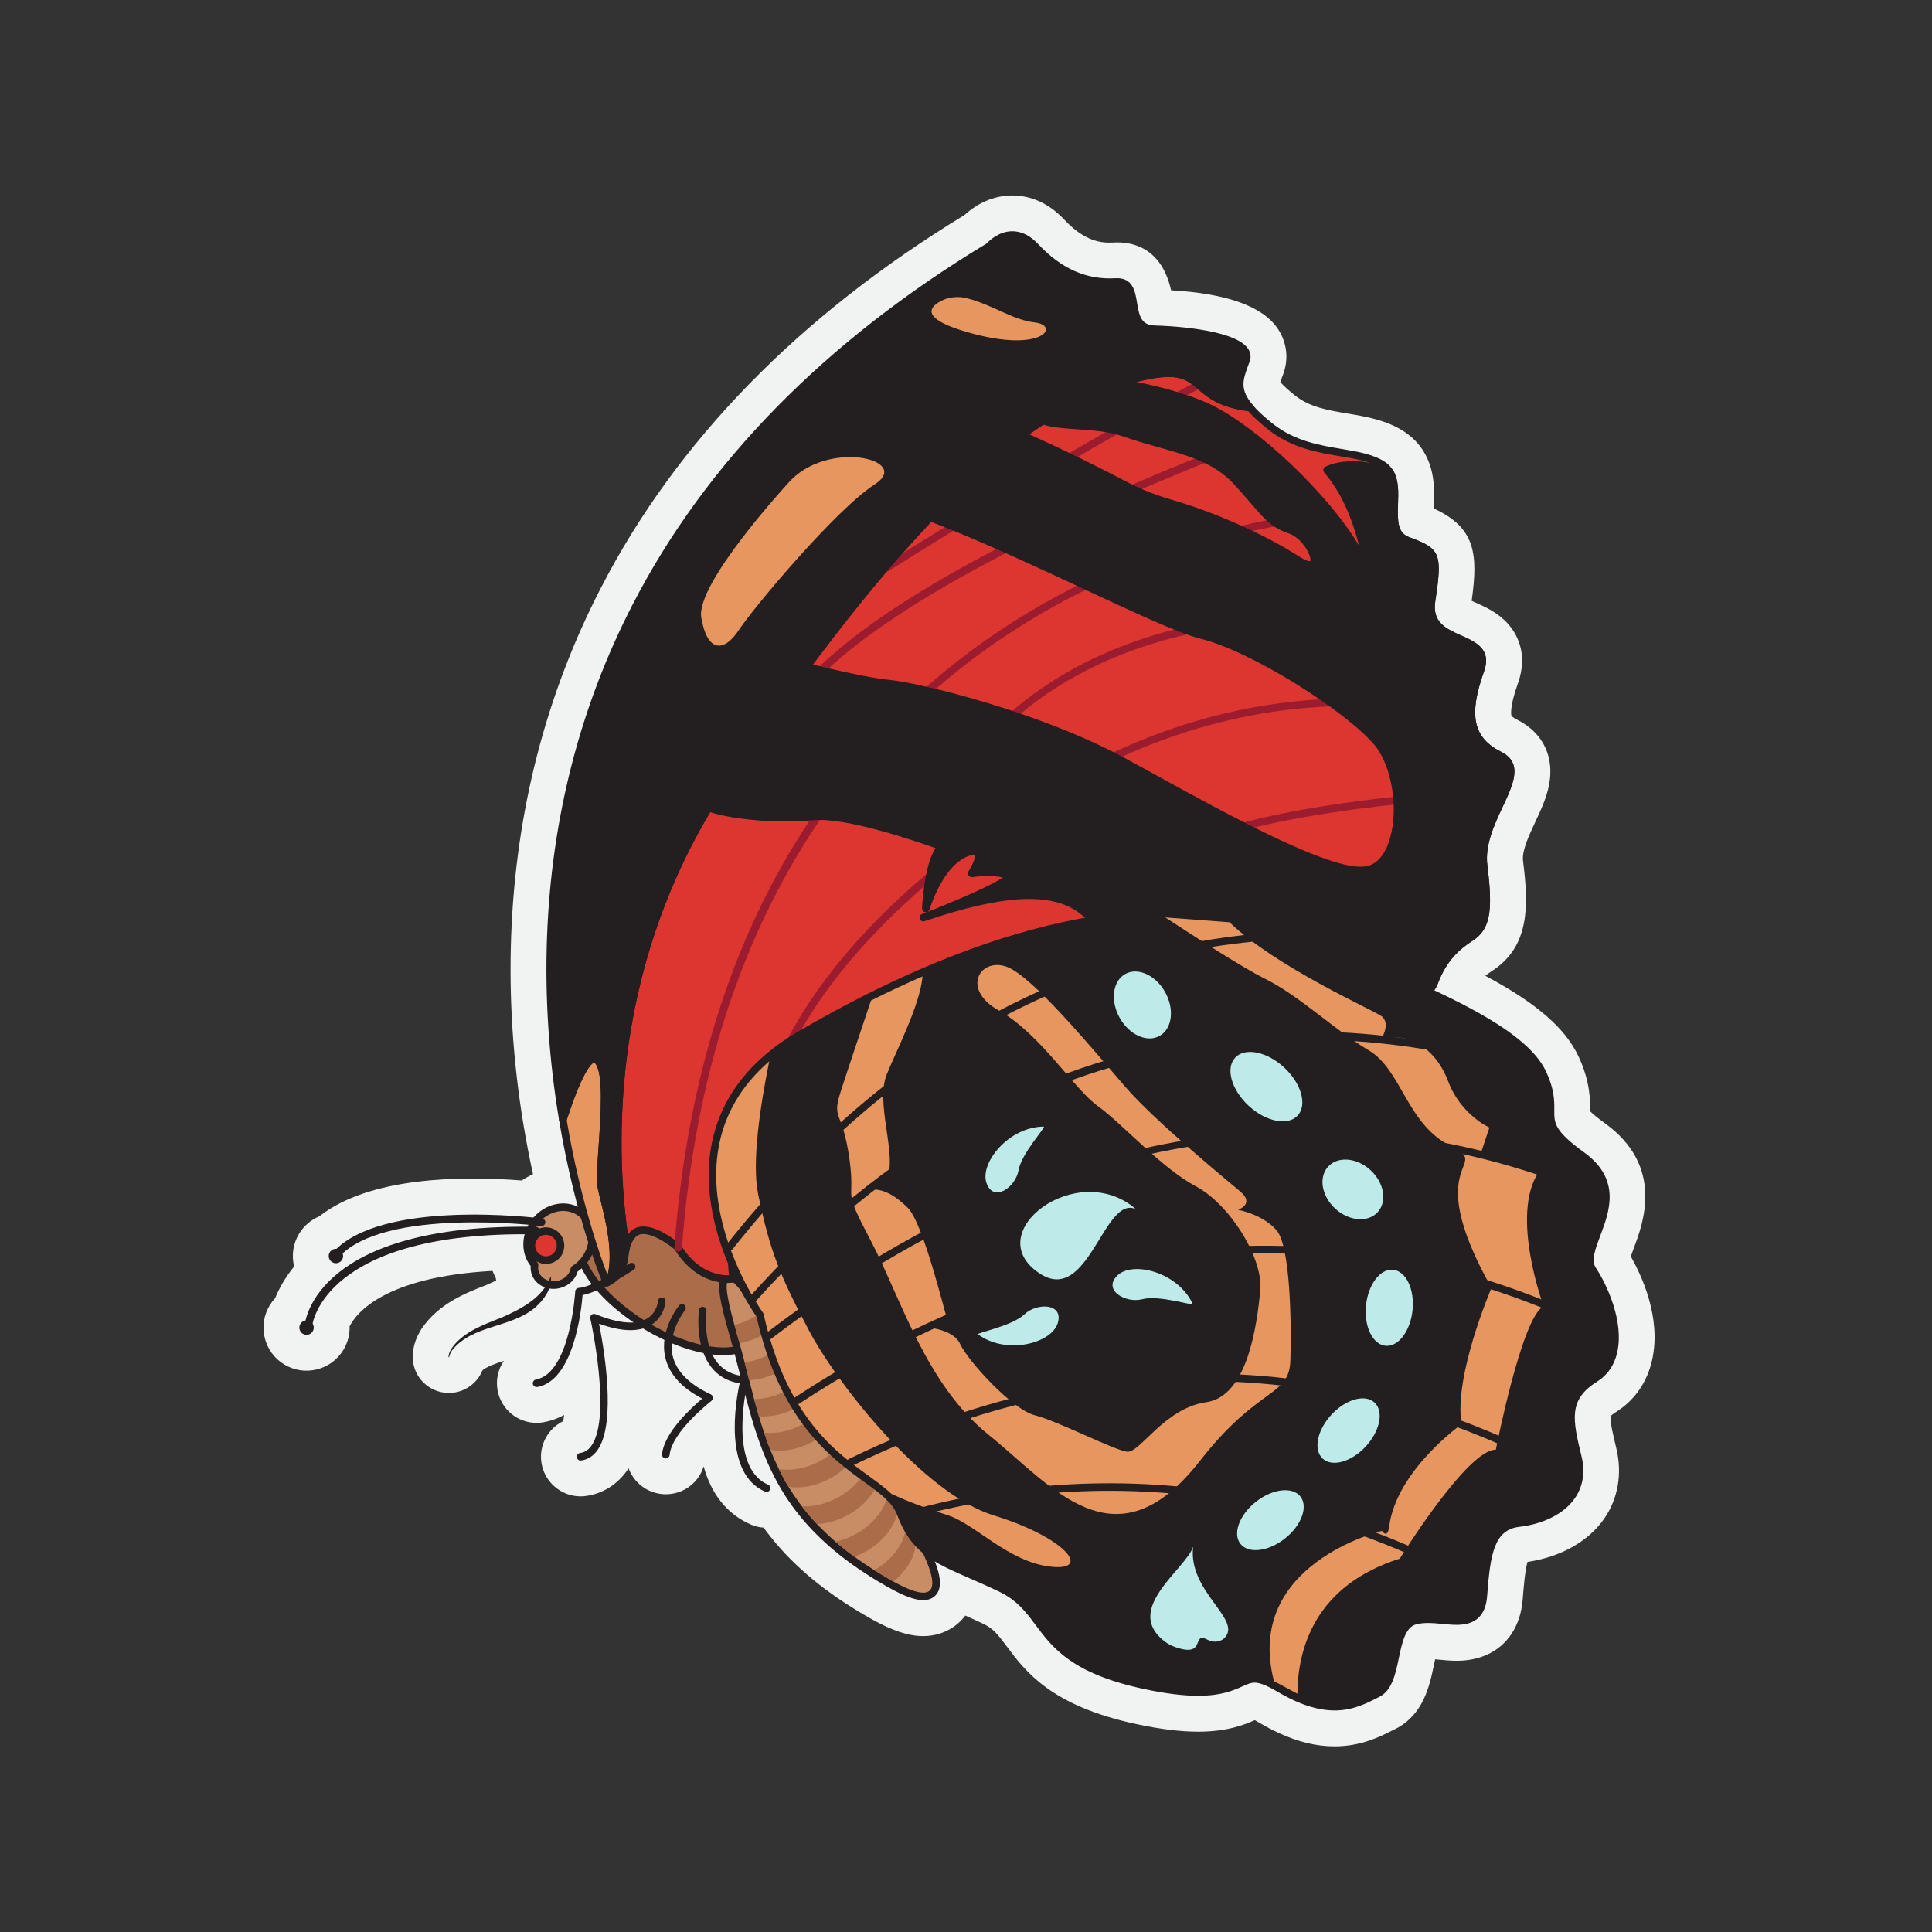 <?xml version="1.0" encoding="utf-8"?>
<!-- Generator: Adobe Illustrator 26.0.0, SVG Export Plug-In . SVG Version: 6.00 Build 0)  -->
<svg version="1.0" id="Layer_1" xmlns="http://www.w3.org/2000/svg" xmlns:xlink="http://www.w3.org/1999/xlink" x="0px" y="0px"
	 viewBox="0 0 512 512" style="enable-background:new 0 0 512 512;" xml:space="preserve">
<rect x="0" y="0" width="512" height="512" fill="#333333" stroke="none"/>
<path style="fill:#F1F2F2;" d="M437.86,360.27c-1.3,5.98-4.63,10.81-9.65,13.96c-0.89,0.56-1.27,0.93-1.4,1.08
	c-0.21,1.29,0.79,5.43,1.52,8.47c1.63,6.74,0.48,13.39-3.23,18.72c-4.18,6.01-11.54,10.13-20.3,11.42
	c-0.68,2.33-1.07,7.37-1.23,9.45l-0.03,0.36c-0.76,10.11-7.47,16.39-17.5,16.39c-1.65,0-3.17-0.15-4.63-0.29
	c-0.36-0.03-0.73-0.07-1.08-0.1c-0.13,0.6-0.26,1.2-0.37,1.71c-1.08,5.19-2.72,13.03-10.19,16.76l-0.69,0.34
	c-3.33,1.69-8.39,4.26-15.41,4.26c-4.72,0-9.5-1.13-14.63-3.47c-0.15-0.07-0.29-0.14-0.42-0.2c-1.63-0.76-3.33-1.67-5.06-2.69
	c-0.35-0.21-0.7-0.41-1.03-0.59c-2.82,1.26-7.36,3.06-15.01,3.06c-4.7,0-10.06-0.66-16.39-2.02c-22.58-4.83-29.36-13.92-34.31-20.56
	c-2.5-3.36-3.63-4.78-6.37-6.07c-1.61-0.77-3.17-1.47-4.64-2.12c-2.56,3.43-6.63,5.44-11.16,5.44c-3.84,0-8.02-1.37-13.53-4.43
	l-0.19-0.11c-0.13-0.07-0.24-0.13-0.33-0.18c-1.79-1.02-3.5-2.03-5.06-3.03c-2.09-1.31-4.1-2.67-5.94-4.03
	c-1.92-1.38-3.86-2.92-5.73-4.53c-2-1.74-3.93-3.58-5.73-5.47c-1.75-1.87-3.35-3.75-4.78-5.63c-0.34-0.44-0.67-0.88-0.99-1.33
	c-1.15-0.08-2.27-0.35-3.33-0.8c-6.31-2.71-10.57-8.09-12.56-15.44c-1.33,4.33-5.32,7.39-10.04,7.39c-0.29,0-0.67-0.02-0.96-0.04
	c-2.81-0.27-5.34-1.6-7.13-3.76c-0.77-0.94-1.37-1.98-1.78-3.09c-0.12,0.19-0.24,0.37-0.36,0.55c-2.64,3.79-6.52,6.2-10.94,6.8
	c-0.5,0.07-0.96,0.1-1.41,0.1c-5.23,0-9.7-3.91-10.4-9.1c-0.62-4.59,1.84-8.9,5.79-10.83c0.1-0.47,0.18-1.02,0.24-1.63
	c-1.62,0.89-3.43,1.55-5.43,1.92c-0.62,0.11-1.25,0.16-1.87,0.16c-5.08,0-9.42-3.63-10.33-8.63c-0.49-2.73,0.1-5.5,1.67-7.8
	c-2.36,0.76-4.4,1.49-5.66,2.5c-1.6,3.95-5.69,6.48-10.09,5.94c-5.02-0.67-8.59-4.92-8.4-9.89c0.12-3.03,1.27-5.27,2.12-6.69
	c0.09-0.15,0.19-0.31,0.29-0.46c4.47-6.55,11.51-9.31,16.66-11.33l0.83-0.33c0.61-0.27,1.39-0.62,2.23-1.03
	c-0.06-0.25-0.12-0.51-0.16-0.77c-0.31-0.58-0.58-1.17-0.82-1.78c-28.74,1.58-36.15,11.25-37.88,14.69c0.07,2.19-0.5,4.37-1.67,6.29
	c-1.59,2.6-4.1,4.43-7.06,5.14c-2.95,0.72-6.02,0.24-8.63-1.35c-2.6-1.59-4.43-4.09-5.14-7.06c-0.72-2.95-0.24-6.02,1.35-8.62
	c0.42-0.68,0.9-1.32,1.43-1.89c0.97-2.4,2.53-5.32,5.03-8.37c-0.01-0.02-0.02-0.05-0.03-0.08c-0.71-2.96-0.24-6.03,1.35-8.63
	c1.28-2.09,3.14-3.67,5.36-4.59c13.33-10.5,37.64-10.73,53.62-9.49c0.95-0.64,1.95-1.2,2.99-1.67c-0.91-4.12-1.71-8.28-2.41-12.44
	c-0.02-0.08-0.03-0.17-0.05-0.25c-2.83-16.96-3.95-34-3.32-50.64c1.23-32.88,9.21-63.8,23.7-91.91c20-38.85,52.43-72.14,96.4-98.93
	c2.23-2.06,6.45-5.05,12.28-5.2c3.73-0.07,9.13,0.99,14.21,6.42c5.35,5.72,9.74,6.24,12.98,6.05c4.7-0.28,12.7,1.07,15.31,12.66
	c14.77,0.84,24.28,4.26,28.27,10.18c2.44,3.62,2.95,8.04,1.41,12.14l-0.17,0.43c-0.19,0.51-0.4,1.08-0.57,1.56
	c0.81,0.95,2.14,2.16,3.94,3.6c3.87,3.08,8.76,3.9,13.94,4.76c4.89,0.82,10.42,1.75,15.14,4.9c2.12,1.43,3.81,3.21,5.06,5.31
	c2.95,4.94,2.76,10.26,2.63,14.15c-0.01,0.28-0.02,0.55-0.03,0.8c11.05,5.06,11.78,12.06,10.03,24.47c0.38,0.18,0.78,0.36,1.11,0.5
	c2.44,1.09,5.79,2.57,8.43,5.49c2.25,2.48,5.59,7.84,2.71,15.91c-2.41,6.74-1.7,8.58-1.69,8.59c0,0,0.29,0.41,1.55,1.04
	c6.25,3.13,9.39,8.84,8.64,15.66c-0.45,4.08-2.2,7.79-3.88,11.38s-3.59,7.66-3.26,10.31c1.47,11.7,1.94,22.74-8.39,29.32
	c-0.59,0.38-1.12,0.76-1.6,1.16c13.64,7.28,21.21,13.91,24.71,21.39c3.1,6.66,3.07,11.47,3.05,14.33v0.16
	c0.52,0.54,1.66,1.56,3.98,3.24c15.77,11.4,10.06,26.56,7.62,33.03c-0.24,0.66-0.56,1.51-0.81,2.23
	C435.02,337.96,440.28,349.13,437.86,360.27z"/>
<g>
	<g>
		<g>
			
				<ellipse transform="matrix(0.521 -0.854 0.854 0.521 -205.916 314.519)" style="fill:#AA6C49;" cx="177.21" cy="340.69" rx="12.25" ry="26.75"/>
			<path style="fill:#231F20;" d="M191.62,359.12c-5.9,0-13.63-2.44-21.31-7.12l0,0c-13.28-8.11-20.66-19.42-16.79-25.77
				c1.92-3.15,6.24-4.49,12.17-3.79c5.66,0.67,12.2,3.13,18.42,6.93c6.22,3.79,11.4,8.49,14.59,13.21c3.34,4.95,4.12,9.41,2.2,12.56
				C199.27,357.82,195.93,359.12,191.62,359.12z M171.35,350.29c11.92,7.27,24.67,9.01,27.84,3.81c1.47-2.41,0.68-6.19-2.15-10.4
				c-3.03-4.49-7.99-8.97-13.97-12.62s-12.24-6.01-17.62-6.65c-5.03-0.6-8.76,0.44-10.23,2.84
				C152.05,332.48,159.44,343.02,171.35,350.29L171.35,350.29z"/>
		</g>
		<g>
			<path style="fill:#C98D65;" d="M153.88,321.44c-3.66-2.75-9.11-1.66-12.18,2.42c-2.72,3.63-2.64,8.4-0.02,11.35
				c-0.1,0.58-0.09,1.18,0.05,1.78c0.62,2.58,3.46,4.11,6.34,3.42c2.18-0.53,3.75-2.17,4.12-4.06c1.03-0.64,1.97-1.49,2.76-2.53
				C158.03,329.72,157.54,324.19,153.88,321.44z"/>
			<path style="fill:#231F20;" d="M146.69,341.57c-2.8,0-5.29-1.73-5.92-4.35c-0.13-0.56-0.18-1.13-0.13-1.7
				c-2.68-3.37-2.6-8.44,0.26-12.26c1.63-2.17,3.93-3.65,6.47-4.15c2.58-0.52,5.11,0.03,7.11,1.53c2,1.5,3.23,3.77,3.46,6.4
				c0.23,2.58-0.55,5.2-2.18,7.37c-0.75,1.01-1.66,1.86-2.68,2.56c-0.6,2.14-2.42,3.84-4.77,4.41
				C147.77,341.51,147.22,341.57,146.69,341.57z M149.25,320.92c-0.49,0-0.99,0.05-1.49,0.15c-2.06,0.41-3.93,1.61-5.26,3.39
				c-2.4,3.19-2.43,7.44-0.07,10.09c0.2,0.23,0.29,0.54,0.24,0.83c-0.08,0.47-0.07,0.93,0.04,1.37c0.49,2.04,2.8,3.24,5.14,2.68
				c1.74-0.42,3.07-1.71,3.38-3.28c0.05-0.27,0.22-0.51,0.45-0.66c0.96-0.6,1.8-1.37,2.49-2.29c1.33-1.78,1.97-3.91,1.79-6
				c-0.18-2.05-1.13-3.82-2.67-4.97l0,0C152.12,321.37,150.73,320.92,149.25,320.92z"/>
		</g>
		<g>
			<path style="fill:#C98D65;" d="M244.65,423.08c-1.91,0-4.66-1.01-8.41-3.09l-0.44-0.25c-1.64-0.93-3.22-1.87-4.66-2.78
				c-1.9-1.19-3.69-2.41-5.33-3.62c-1.73-1.25-3.44-2.6-5.07-4.01c-1.74-1.51-3.42-3.11-4.97-4.75c-1.48-1.58-2.84-3.18-4.06-4.77
				c-1.31-1.71-2.53-3.49-3.61-5.29c-0.93-1.53-1.8-3.13-2.59-4.76c-0.81-1.64-1.58-3.37-2.29-5.15c-0.6-1.51-1.17-3.06-1.68-4.6
				c-0.44-1.31-0.9-2.75-1.38-4.4c-0.44-1.51-0.87-3.04-1.29-4.59c-0.44-1.65-0.87-3.32-1.3-5c0,0-0.96-3.77-1.21-4.71
				c-0.43-1.67-0.86-3.36-1.34-5.07c-0.29-1.1-0.59-2.18-0.91-3.29c-0.16-0.54-0.3-1.06-0.44-1.57c-2.6-9.31-2.3-11.47-1.58-12.41
				c0.3-0.4,0.74-0.62,1.24-0.62c2.04,0,5.29,4.94,7.08,7.93l1.21,1.52c0.78,0.98,1.88,2.38,3.24,4.13
				c0.94,1.21,2.02,2.59,3.18,4.11c0.98,1.27,2.03,2.63,3.13,4.08c0.97,1.27,1.99,2.62,3.04,4.02c0.98,1.3,1.99,2.65,3.03,4.04
				l0.81,1.1c0.57,0.77,1.14,1.54,1.71,2.33c0.99,1.33,1.98,2.69,2.98,4.08c0.94,1.29,1.87,2.59,2.8,3.89
				c0.97,1.35,1.92,2.71,2.88,4.07c0.89,1.27,1.76,2.53,2.62,3.79c0.94,1.37,1.87,2.74,2.77,4.09c0.82,1.23,1.62,2.44,2.4,3.64
				c0.92,1.41,1.8,2.79,2.64,4.15c0.73,1.17,1.43,2.32,2.09,3.45c0.94,1.58,1.8,3.09,2.56,4.49c5.4,9.97,4.92,12.99,4.09,14.38
				C247.16,422.29,246.34,423.08,244.65,423.08z"/>
			<path style="fill:#231F20;" d="M193.31,339.35c1.79,0,6.25,7.5,6.25,7.5s0.44,0.55,1.25,1.57c0.77,0.98,1.87,2.38,3.23,4.12
				c0.94,1.21,2.01,2.59,3.17,4.1c0.98,1.27,2.03,2.63,3.13,4.08c0.97,1.28,1.99,2.62,3.04,4.01c0.98,1.3,1.99,2.65,3.03,4.04
				c0.82,1.12,1.67,2.25,2.51,3.42c0.99,1.33,1.98,2.69,2.98,4.07c0.93,1.29,1.87,2.58,2.8,3.89c0.97,1.35,1.92,2.71,2.88,4.07
				c0.88,1.26,1.76,2.52,2.61,3.77c0.93,1.37,1.86,2.73,2.76,4.08c0.82,1.22,1.62,2.43,2.39,3.63c0.91,1.4,1.79,2.78,2.63,4.13
				c0.73,1.17,1.42,2.31,2.09,3.43c0.92,1.55,1.77,3.04,2.54,4.45c4.59,8.47,6.27,14.36,2.06,14.36c-1.66,0-4.24-0.92-7.92-2.96
				c-0.14-0.08-0.28-0.16-0.42-0.24c-1.62-0.92-3.16-1.84-4.63-2.77c-1.88-1.18-3.64-2.37-5.28-3.58c-1.8-1.3-3.47-2.63-5.01-3.97
				c-1.78-1.54-3.41-3.11-4.9-4.68c-1.45-1.55-2.78-3.11-3.99-4.69c-1.31-1.71-2.49-3.44-3.55-5.2c-0.94-1.54-1.78-3.1-2.55-4.68
				c-0.83-1.68-1.58-3.37-2.26-5.08c-0.6-1.5-1.15-3.01-1.66-4.55c-0.49-1.44-0.94-2.89-1.37-4.36c-0.44-1.5-0.87-3.03-1.28-4.56
				c-0.44-1.64-0.87-3.31-1.29-4.99c-0.4-1.55-0.8-3.13-1.21-4.72c-0.43-1.67-0.87-3.37-1.35-5.09c-0.29-1.09-0.59-2.19-0.92-3.3
				c-0.16-0.54-0.3-1.05-0.44-1.56C192.12,342.14,192.22,339.35,193.31,339.35 M193.31,337.35
				C193.31,337.35,193.31,337.35,193.31,337.35c-0.8,0-1.54,0.37-2.03,1.02c-0.85,1.12-1.44,3.06,1.42,13.28
				c0.14,0.51,0.29,1.03,0.45,1.58c0.31,1.07,0.62,2.16,0.9,3.25c0.5,1.79,0.96,3.56,1.35,5.07c0.24,0.94,0.48,1.88,0.72,2.8
				l0.49,1.91c0.46,1.81,0.88,3.45,1.3,5.01c0.43,1.61,0.87,3.16,1.29,4.61c0.5,1.69,0.94,3.1,1.4,4.44
				c0.52,1.55,1.09,3.12,1.7,4.65c0.71,1.8,1.49,3.56,2.32,5.23c0.8,1.65,1.69,3.28,2.63,4.83c1.1,1.83,2.33,3.64,3.67,5.38
				c1.23,1.62,2.62,3.25,4.12,4.84c1.59,1.67,3.29,3.29,5.05,4.82c1.66,1.43,3.39,2.8,5.15,4.08c1.66,1.22,3.47,2.45,5.38,3.65
				c1.45,0.92,3.04,1.87,4.71,2.81c0.06,0.04,0.15,0.08,0.24,0.13l0.17,0.09c3.98,2.21,6.81,3.23,8.93,3.23
				c2.27,0,3.33-1.22,3.77-1.94c1.56-2.63,0.35-7.22-4.07-15.37c-0.76-1.4-1.63-2.92-2.58-4.52c-0.78-1.32-1.45-2.42-2.11-3.47
				c-0.76-1.23-1.63-2.59-2.65-4.16c-0.73-1.14-1.49-2.29-2.4-3.65c-0.9-1.35-1.83-2.72-2.77-4.1c-0.86-1.26-1.74-2.53-2.63-3.79
				c-0.97-1.37-1.92-2.73-2.89-4.08c-0.93-1.31-1.87-2.61-2.8-3.9c-1-1.39-2-2.75-2.99-4.09c-0.56-0.77-1.14-1.55-1.71-2.32
				l-0.8-1.09c-1.05-1.4-2.06-2.75-3.04-4.05c-1.05-1.4-2.07-2.74-3.04-4.02c-1.06-1.4-2.08-2.72-3.03-3.95l-0.1-0.13
				c-1.16-1.51-2.23-2.89-3.18-4.11c-1.36-1.75-2.46-3.15-3.24-4.13c-0.6-0.76-1-1.26-1.17-1.47
				C196.22,337.35,194.11,337.35,193.31,337.35L193.31,337.35z"/>
		</g>
		<g>
			<path style="fill:#231F20;" d="M142.19,367.57c-0.47,0-0.9-0.34-0.98-0.82c-0.1-0.54,0.26-1.06,0.81-1.16
				c9.11-1.65,10.41-23.13,10.42-23.34c0.03-0.51,0.44-0.92,0.95-0.94c3.31-0.17,10.82-4.74,13.44-6.48
				c0.46-0.31,1.08-0.18,1.39,0.28c0.31,0.46,0.18,1.08-0.28,1.39c-0.38,0.25-8.78,5.83-13.55,6.71c-0.34,4.23-2.38,22.63-12,24.37
				C142.31,367.57,142.25,367.57,142.19,367.57z"/>
		</g>
		<g>
			<path style="fill:#231F20;" d="M153.86,387.05c-0.49,0-0.92-0.36-0.99-0.87c-0.07-0.55,0.31-1.05,0.86-1.12
				c1.23-0.17,2.23-0.81,3.03-1.97c5.41-7.78-0.26-33.43-0.32-33.69c-0.08-0.36,0.05-0.74,0.33-0.98c0.29-0.24,0.68-0.3,1.02-0.16
				c6.14,2.52,10.89,2.91,13.74,1.14c2.61-1.62,2.85-4.51,2.85-4.63c0.04-0.55,0.52-0.98,1.06-0.93c0.55,0.04,0.97,0.51,0.93,1.06
				c-0.01,0.16-0.29,4.01-3.77,6.19c-3.17,1.99-7.82,1.88-13.85-0.3c1.24,6.18,4.71,26.15-0.37,33.45
				c-1.13,1.62-2.61,2.57-4.41,2.81C153.95,387.04,153.91,387.05,153.86,387.05z"/>
		</g>
		<g>
			<path style="fill:#231F20;" d="M176.44,386.49c-0.03,0-0.06,0-0.09,0c-0.55-0.05-0.95-0.54-0.9-1.09
				c0.54-5.71,7.7-12.28,10.65-14.76c-5.51-2.87-8.81-6.55-9.81-10.95c-1.63-7.15,3.46-13.46,3.68-13.72
				c0.35-0.43,0.98-0.49,1.41-0.14c0.43,0.35,0.49,0.98,0.14,1.41c-0.05,0.06-4.69,5.83-3.27,12.02c0.94,4.12,4.35,7.58,10.12,10.27
				c0.32,0.15,0.53,0.45,0.57,0.8c0.04,0.35-0.11,0.69-0.38,0.9c-0.1,0.08-10.53,8.17-11.11,14.36
				C177.39,386.1,176.95,386.49,176.44,386.49z"/>
		</g>
		<g>
			<path style="fill:#231F20;" d="M203.14,395.37c-0.13,0-0.27-0.03-0.39-0.08c-11.12-4.78-7.8-23.82-6.74-28.7
				c-3.09-0.48-5.58-1.87-7.41-4.15c-4.59-5.69-3.41-14.87-3.36-15.26c0.07-0.55,0.57-0.94,1.12-0.86c0.55,0.07,0.93,0.58,0.86,1.12
				c-0.01,0.09-1.11,8.72,2.94,13.74c1.7,2.1,4.11,3.29,7.16,3.54c0.29,0.02,0.56,0.18,0.73,0.42c0.17,0.24,0.23,0.54,0.16,0.83
				c-0.06,0.23-5.62,22.77,5.34,27.48c0.51,0.22,0.74,0.81,0.52,1.31C203.9,395.14,203.53,395.37,203.14,395.37z"/>
		</g>
		<g>
			<path style="fill:#231F20;" d="M88.96,333.61c-0.23,0-0.47-0.08-0.66-0.25c-0.41-0.37-0.46-1-0.09-1.41
				c12.56-14.27,53.69-9.26,55.44-9.04c0.55,0.07,0.94,0.57,0.87,1.12c-0.07,0.55-0.57,0.93-1.12,0.87
				c-0.42-0.05-41.82-5.1-53.69,8.38C89.52,333.5,89.24,333.61,88.96,333.61z"/>
		</g>
		<g>
			<path style="fill:#231F20;" d="M81.78,352.12c-0.03,0-0.06,0-0.1,0c-0.55-0.05-0.95-0.54-0.9-1.09
				c0.11-1.1,3.27-26.88,61.24-25.92c0.55,0.01,0.99,0.46,0.98,1.02c-0.01,0.55-0.45,1.01-1.02,0.98
				c-56.18-0.96-59.19,23.86-59.22,24.11C82.73,351.74,82.29,352.12,81.78,352.12z"/>
		</g>
		<circle style="fill:#231F20;" cx="89.02" cy="332.86" r="1.91"/>
		<circle style="fill:#231F20;" cx="81.24" cy="351.83" r="1.91"/>
		<path style="fill:#231F20;" d="M146.03,338.56c0.12,3.2-2,6.04-4.32,8.04c-6.43,5.31-16.2,4.46-21.74,11.03
			c-0.43,0.58-0.82,1.25-0.91,1.95c-0.01,0.05-0.06,0.09-0.11,0.09c-0.05-0.01-0.09-0.05-0.09-0.1c0.03-0.8,0.38-1.5,0.77-2.16
			c3.03-4.44,8.54-6.36,13.29-8.24c5.1-2.25,10.76-5.15,12.9-10.6C145.84,338.44,146.03,338.44,146.03,338.56L146.03,338.56z"/>
		<g>
			<circle style="fill:#DD3630;" cx="144.69" cy="330.1" r="3.86"/>
			<path style="fill:#231F20;" d="M144.69,334.96c-1.61,0-3.18-0.8-4.11-2.25l0,0c-0.7-1.09-0.92-2.4-0.64-3.66
				c0.28-1.27,1.04-2.35,2.14-3.04c2.26-1.44,5.27-0.76,6.7,1.5c0.7,1.1,0.92,2.4,0.64,3.66c-0.28,1.27-1.04,2.35-2.14,3.04
				C146.48,334.71,145.58,334.96,144.69,334.96z M144.68,327.24c-0.52,0-1.05,0.14-1.53,0.44c-0.64,0.41-1.09,1.04-1.26,1.79
				c-0.17,0.74-0.03,1.51,0.38,2.15l0,0c0.85,1.33,2.61,1.73,3.94,0.88c0.64-0.41,1.09-1.04,1.26-1.79
				c0.17-0.75,0.03-1.51-0.38-2.15C146.56,327.71,145.63,327.24,144.68,327.24z"/>
		</g>
		<path style="fill:#AA6C49;" d="M204.04,352.54c-0.65,0.47-1.34,0.91-2.07,1.31c-1.97,1.08-4.01,1.78-5.99,2.12
			c-0.29-1.09-0.59-2.19-0.92-3.3c-0.16-0.54-0.3-1.05-0.44-1.56c1.6-0.37,3.24-1,4.82-1.87c0.47-0.26,0.92-0.53,1.36-0.82
			C201.58,349.4,202.68,350.8,204.04,352.54z"/>
		<path style="fill:#AA6C49;" d="M210.34,360.72c-1.1,1.02-2.38,1.94-3.81,2.72c-2.65,1.45-5.43,2.21-7.99,2.33
			c-0.4-1.55-0.8-3.13-1.21-4.72c2.19-0.28,4.47-1.01,6.68-2.22c1.17-0.65,2.25-1.38,3.2-2.19
			C208.19,357.91,209.24,359.27,210.34,360.72z"/>
		<path style="fill:#AA6C49;" d="M216.41,368.77c-1.39,1.62-3.19,3.09-5.31,4.25c-3.35,1.84-6.9,2.57-9.99,2.3
			c-0.44-1.5-0.87-3.03-1.28-4.56c2.76,0.02,5.83-0.74,8.74-2.34c1.87-1.02,3.49-2.29,4.8-3.68
			C214.36,366.04,215.37,367.39,216.41,368.77z"/>
		<path style="fill:#AA6C49;" d="M221.9,376.26c-1.5,2.23-3.73,4.27-6.52,5.79c-3.81,2.09-7.88,2.78-11.24,2.18
			c-0.6-1.5-1.15-3.01-1.66-4.55c3.18,0.35,6.86-0.4,10.34-2.3c2.53-1.39,4.61-3.21,6.1-5.19
			C219.91,373.52,220.9,374.88,221.9,376.26z"/>
		<path style="fill:#AA6C49;" d="M227.58,384.22c-1.41,2.89-4.04,5.64-7.56,7.57c-3.75,2.05-7.74,2.75-11.07,2.21
			c-0.94-1.54-1.78-3.1-2.55-4.68c3.33,0.55,7.31-0.16,11.06-2.2c3.26-1.79,5.77-4.3,7.24-6.96
			C225.66,381.5,226.62,382.86,227.58,384.22z"/>
		<path style="fill:#AA6C49;" d="M232.95,392.07c-1.06,3.55-4.03,7.11-8.29,9.44c-2.7,1.48-5.54,2.26-8.17,2.37
			c-1.45-1.55-2.78-3.11-3.99-4.69c2.99,0.16,6.38-0.6,9.59-2.36c4.03-2.21,6.9-5.51,8.1-8.85
			C231.12,389.36,232.05,390.72,232.95,392.07z"/>
		<path style="fill:#AA6C49;" d="M229.28,411.24c-0.95,0.52-1.91,0.96-2.88,1.29c-1.8-1.3-3.47-2.63-5.01-3.97
			c1.77-0.37,3.58-1.03,5.34-2c4.84-2.65,8-6.87,8.61-10.87c0.91,1.4,1.79,2.78,2.63,4.13
			C237.58,403.98,234.35,408.47,229.28,411.24z"/>
		<path style="fill:#AA6C49;" d="M236.73,419.11c-0.14-0.08-0.28-0.16-0.42-0.24c-1.62-0.92-3.16-1.84-4.63-2.77
			c5.54-3.15,8.78-8.37,8.37-12.85c0.92,1.55,1.77,3.04,2.54,4.45C243.05,411.52,240.8,415.9,236.73,419.11z"/>
	</g>
	<g>
		<g>
			<path style="fill:#DD3630;" d="M389.58,248.58c-4.15,2.63-7.31,6.11-9.43,11.69c-2.11,5.58-9.65,5.59-25.04,1.97
				c-3.8-0.89-14.61-0.78-28.86,0.32c-43.41,3.34-118.79,15.76-125.6,36.19c-9.05,27.16-6.33,40.12-6.33,40.12s-8.6,1.66-14.78-8.44
				c0,0-8.59-7.39-12.07-3.02c-0.87,1.09-1.3,2.2-1.56,3.3c-3.76-22.75-7.11-74.7,26.89-124.57
				c45.24-66.38,77.39-97.63,107.08-105.6c21.34-5.73,13.33,5.27,31.39,7.49c1.25,1.47,3.01,3.12,5.41,5.03
				c10.34,8.22,23.01,5.65,29.79,10.17c0.81,0.55,1.42,1.21,1.87,1.96c3.28,5.49-1.93,15.65,4.77,18.11
				c7.62,2.78,8.15,3.46,6.27,15.91c-1.89,12.44,16.66,8.06,12.97,18.39c-3.7,10.34-4,18.03,5.05,22.55
				c9.05,4.53-5.8,16.68-4.22,29.27C394.78,242.01,393.73,245.93,389.58,248.58z"/>
			<path style="fill:#231F20;" d="M192.85,339.98c-2.94,0-9.2-1.03-14.08-8.89c-1.56-1.31-5.81-4.31-8.65-4.04
				c-0.79,0.07-1.4,0.4-1.87,0.99c-0.66,0.83-1.1,1.76-1.37,2.9c-0.11,0.46-0.54,0.79-1.01,0.77c-0.48-0.02-0.88-0.37-0.95-0.84
				c-3.42-20.72-7.63-74.42,27.05-125.29c45.09-66.15,77.28-97.86,107.65-106c12.75-3.42,15.56-1.01,19.12,2.05
				c2.46,2.11,5.25,4.51,12.65,5.42c0.25,0.03,0.48,0.15,0.64,0.35c1.22,1.44,2.95,3.04,5.27,4.89c5.8,4.61,12.44,5.72,18.3,6.7
				c4.32,0.72,8.41,1.41,11.43,3.42c0.91,0.61,1.64,1.38,2.17,2.28c1.52,2.54,1.4,5.8,1.29,8.95c-0.17,4.69-0.05,7.62,2.96,8.73
				c8.32,3.04,8.83,4.31,6.91,17c-0.85,5.63,2.9,7.29,6.88,9.06c3.82,1.69,8.15,3.62,6.04,9.52c-4.16,11.62-2.88,17.6,4.56,21.32
				c5.84,2.93,3.21,8.55,0.41,14.51c-2.23,4.76-4.76,10.15-4.09,15.53c1.58,12.59,0.67,17.1-4.07,20.13c0,0,0,0,0,0
				c-4.36,2.77-7.14,6.22-9.03,11.2c-2.54,6.72-11.53,6.04-26.2,2.59c-3.67-0.86-14.61-0.73-28.55,0.34
				c-44.8,3.45-118.27,16.14-124.73,35.51c-8.83,26.5-6.33,39.48-6.3,39.61c0.05,0.26,0,0.54-0.15,0.76
				c-0.15,0.22-0.38,0.38-0.64,0.43C194.42,339.87,193.81,339.98,192.85,339.98z M170.48,325.03c4.27,0,9.49,4.45,9.72,4.64
				c0.08,0.07,0.15,0.15,0.2,0.24c4.57,7.46,10.48,8.11,12.78,8.06c-0.45-3.69-1.13-16.54,6.53-39.54
				c7.61-22.84,93.87-34.36,126.47-36.87c14.35-1.11,25.25-1.21,29.16-0.3c15.64,3.68,22.11,3.32,23.87-1.35
				c2.02-5.33,5.15-9.2,9.83-12.18c3.49-2.22,4.77-5.38,3.16-18.19c-0.75-5.96,1.91-11.63,4.26-16.63c3.03-6.45,4.42-9.9,0.5-11.87
				c-10.48-5.24-8.86-14.52-5.54-23.78c1.42-3.97-0.73-5.14-4.97-7.02c-4.07-1.81-9.13-4.05-8.05-11.19
				c1.83-12.1,1.41-12.25-5.62-14.82c-4.59-1.68-4.42-6.46-4.27-10.68c0.1-2.86,0.21-5.82-1.01-7.86c-0.39-0.65-0.91-1.2-1.57-1.64
				c-2.66-1.78-6.36-2.39-10.64-3.11c-6.1-1.02-13.01-2.18-19.21-7.11c-2.27-1.81-4.01-3.4-5.29-4.87
				c-7.72-1.02-10.83-3.69-13.33-5.83c-3.23-2.78-5.57-4.78-17.3-1.63c-29.87,8.01-61.72,39.47-106.51,105.2
				c-32.55,47.74-30.44,98-27.25,120.49c0.1-0.14,0.2-0.27,0.3-0.4c0.82-1.03,1.91-1.61,3.25-1.74
				C170.11,325.04,170.29,325.03,170.48,325.03z M389.58,248.58L389.58,248.58L389.58,248.58z"/>
		</g>
		<g>
			<path style="fill:#9B1C2E;" d="M200.2,310.15c-0.01,0-0.02,0-0.03,0c-0.55-0.02-0.99-0.48-0.97-1.03
				c0.94-29.64,21.91-55.13,39.33-71.29c18.81-17.45,37.66-28.08,37.85-28.19c58.4-37.04,110.76-21.24,111.29-21.08
				c0.53,0.17,0.82,0.73,0.65,1.25c-0.17,0.53-0.72,0.82-1.25,0.66c-0.51-0.16-52.03-15.66-109.67,20.89
				c-0.79,0.44-74.45,42.33-76.21,97.82C201.18,309.73,200.74,310.15,200.2,310.15z"/>
		</g>
		<path style="fill:none;" d="M330.2,95.55c2.27-6.03-15.16-8.06-24.13-8.29c-8.97-0.22-2.72-12.98-10.41-12.52
			c-7.69,0.45-14.78-2.42-21.26-9.35c-6.49-6.94-12.29-0.08-12.29-0.08c-47.32,28.59-76.38,61.98-93.6,95.42
			c-15.61,30.28-21.53,60.61-22.54,87.49c-0.68,18.1,0.88,34.63,3.19,48.52c0,0,0,0.01,0.01,0.01c0.09-0.31,0.2-0.62,0.3-0.94
			c2.42-7.35,6.45-17.78,9.04-14.66c3.91,4.68-0.13,28.12,0.89,33.52c0.83,4.35,4.71,15.9,2.51,23.79c-0.1,0.36-0.22,0.72-0.34,1.06
			c0.37-0.23,0.71-0.47,1.02-0.71l0.01-0.01c0.2-0.16,0.38-0.32,0.56-0.49c2.45-2.31,2.12-4.96,2.77-7.64
			c-3.76-22.75-7.11-74.7,26.89-124.57c45.24-66.38,77.39-97.63,107.08-105.6c21.34-5.73,13.33,5.27,31.39,7.49
			C327.14,103.19,328.47,100.19,330.2,95.55z M231.78,128.39c-10.24,6.6-31.92,32.43-35.99,38.59c-4.06,6.16-8.43,5.71-9.95-3.32
			c-1.51-9.02,22.87-35.45,22.87-35.45C218.96,116.14,242.03,121.79,231.78,128.39z M269.42,91.2c-3.31,0-7.6-0.59-12.94-2.1
			c0,0,0,0,0,0c-6.86-1.94-10.22-3.91-10.57-6.19c-0.2-1.27,0.5-2.44,2.08-3.48c2.46-1.64,5.6-2.13,8.62-1.33
			c3.24,0.86,5.99,2.1,8.64,3.3c3.09,1.4,6.02,2.72,9.11,3.06c1.97,0.22,3.29,0.97,3.71,2.1c0.3,0.8,0.09,1.68-0.58,2.4
			C276.33,90.22,273.69,91.2,269.42,91.2z M257.03,87.18c12.62,3.57,17.99,1.52,18.99,0.43c0.1-0.11,0.21-0.27,0.18-0.35
			c-0.09-0.24-0.73-0.67-2.06-0.82c-3.4-0.38-6.47-1.76-9.71-3.23c-2.58-1.17-5.25-2.37-8.33-3.19c-2.46-0.65-5.02-0.27-7,1.06
			c-0.49,0.32-1.29,0.95-1.21,1.51C247.96,83.09,248.84,84.86,257.03,87.18L257.03,87.18z"/>
		<g>
			<path style="fill:#E6965E;" d="M161.56,339.54l-0.01,0.01c-0.23,0.16-0.5,0.3-0.78,0.46c0,0-7.2-16.87-11.61-43.24
				c0.09-0.31,0.2-0.62,0.3-0.94c2.42-7.35,6.45-17.78,9.04-14.66c3.91,4.68-0.13,28.12,0.89,33.52c0.83,4.35,4.71,15.9,2.51,23.79
				C161.8,338.84,161.68,339.2,161.56,339.54z"/>
			<path style="fill:#231F20;" d="M160.76,341c-0.11,0-0.23-0.02-0.33-0.06c-0.26-0.09-0.48-0.29-0.59-0.55
				c-0.07-0.17-7.3-17.28-11.67-43.47c-0.03-0.15-0.02-0.3,0.03-0.45c0.1-0.32,0.2-0.64,0.31-0.97c5-15.19,7.58-15.69,8.55-15.87
				c0.47-0.09,1.39-0.09,2.21,0.89c2.74,3.28,2.02,13.71,1.39,22.92c-0.33,4.74-0.63,9.21-0.29,11.06c0.16,0.83,0.44,1.96,0.76,3.27
				c1.33,5.38,3.57,14.38,1.73,20.97c-0.11,0.38-0.23,0.77-0.37,1.13c-0.08,0.22-0.23,0.4-0.43,0.52c-0.25,0.17-0.53,0.32-0.83,0.48
				C161.09,340.97,160.93,341,160.76,341z M150.18,296.83c3.55,21.13,8.95,36.24,10.83,41.1c1.56-6.07-0.55-14.56-1.82-19.67
				c-0.33-1.34-0.62-2.5-0.79-3.38c-0.4-2.1-0.09-6.49,0.26-11.57c0.55-7.95,1.3-18.84-0.93-21.5c-0.19-0.23-0.27-0.21-0.3-0.21
				c-0.25,0.05-2.53,0.85-7.03,14.54C150.33,296.38,150.25,296.61,150.18,296.83z"/>
		</g>
		<g>
			<path style="fill:#231F20;" d="M353.67,452.3c-3.18,0-6.54-0.83-10.27-2.53c-0.04-0.02-0.08-0.04-0.12-0.07
				c-1.38-0.63-2.84-1.4-4.35-2.3c-0.64-0.38-1.24-0.71-1.79-1c-1.95-1.01-3.44-1.48-4.68-1.48c-1.25,0-2.25,0.45-3.63,1.08
				c-2.25,1.01-5.33,2.4-11.31,2.4c-3.95,0-8.59-0.58-14.18-1.78c-18.72-4.01-23.7-10.68-28.09-16.57
				c-2.62-3.51-5.08-6.82-10.29-9.29c-2.71-1.28-5.2-2.37-7.39-3.33c-9.56-4.17-15.33-6.69-18.9-16.38
				c-0.56-1.52-1.54-2.93-3.1-4.44c-1.62-1.56-3.65-3.04-6.01-4.75c-9.28-6.74-21.99-15.96-28.15-43.39
				c-2.05-2.95-28.17-42.02,1.8-67.98c2.59-2.25,5.58-4.37,8.88-6.3c6.12-3.58,12.28-6.93,18.31-9.95c4.59-2.29,9.2-4.45,13.72-6.42
				c23.58-10.23,45.34-15.51,64.69-15.7l1.04,0c5.58,0,11.03,0.44,16.17,1.3c0.02,0,0.03,0.01,0.05,0.01
				c5.5,0.92,10.83,2.37,15.83,4.29c39.36,15.14,61.68,25.47,66.92,36.7c2.1,4.51,2.08,7.45,2.06,9.81
				c-0.03,3.57-0.04,5.92,8.33,11.98c9.28,6.71,6.33,14.53,3.96,20.82c-1.44,3.82-2.68,7.11-1.14,9.45
				c3.72,5.64,7.05,14.79,5.59,21.56c-0.69,3.2-2.37,5.65-4.97,7.29c-8.29,5.2-6.87,11.11-4.5,20.9c0.94,3.9,0.39,7.35-1.64,10.26
				c-2.65,3.8-7.76,6.41-14.03,7.15c-7.97,0.95-8.61,9.28-9.35,18.92l-0.03,0.37c-0.45,5.92-4,6.68-7.03,6.68
				c-1.15,0-2.36-0.12-3.64-0.24c-1.31-0.13-2.67-0.26-4-0.26c-1.38,0-2.54,0.14-3.55,0.44c-3.34,0.97-4.27,5.42-5.17,9.72
				c-0.87,4.14-1.69,8.06-4.61,9.51l-0.73,0.37C361.46,450.64,358.18,452.3,353.67,452.3z"/>
			<path style="fill:#231F20;" d="M309.84,243.13c5.47,0,10.81,0.41,16.01,1.28l0.01,0c5.4,0.9,10.64,2.31,15.68,4.24
				c36.84,14.17,61.09,24.88,66.37,36.19c5.28,11.32-3.47,11.92,10.71,22.18c14.18,10.25-2.1,22.92,2.56,30.01
				c4.68,7.09,9.81,21.87,0.92,27.45c-8.9,5.58-7.32,12.15-4.94,21.99c2.37,9.84-5.92,15.12-14.81,16.18
				c-8.9,1.06-9.51,10.41-10.26,20.21c-0.36,4.77-2.8,5.76-6.04,5.76c-2.29,0-4.99-0.5-7.64-0.5c-1.31,0-2.6,0.12-3.83,0.48
				c-7.23,2.11-4.51,16.59-9.95,19.3c-3.02,1.51-6.32,3.4-10.96,3.4c-2.74,0-5.95-0.66-9.85-2.44l0-0.01
				c-1.38-0.62-2.83-1.38-4.38-2.3c-0.66-0.39-1.27-0.73-1.84-1.03c-2.24-1.16-3.82-1.59-5.15-1.59c-3.77,0-5.53,3.48-14.94,3.48
				c-3.46,0-7.96-0.47-13.97-1.76c-29.57-6.33-23.84-19-38.17-25.79c-14.33-6.78-21.56-7.69-25.79-19.15
				c-0.67-1.81-1.83-3.35-3.34-4.81c-8.08-7.81-26.29-13.54-33.92-47.83c0,0-29.16-40.24,1.53-66.81c2.5-2.17,5.39-4.24,8.73-6.19
				c6.04-3.53,12.13-6.85,18.25-9.92c4.55-2.28,9.11-4.41,13.67-6.4c21.98-9.53,43.96-15.42,64.31-15.61
				C309.15,243.13,309.49,243.13,309.84,243.13 M309.84,241.13C309.84,241.13,309.84,241.13,309.84,241.13c-0.35,0-0.7,0-1.05,0.01
				c-19.49,0.19-41.38,5.5-65.08,15.78c-4.53,1.97-9.17,4.14-13.77,6.44c-6.04,3.03-12.22,6.39-18.37,9.98
				c-3.35,1.96-6.39,4.12-9.03,6.41c-13.16,11.39-17.61,27.09-12.89,45.38c3.19,12.37,9.48,21.84,10.82,23.77
				c6.26,27.65,19.63,37.35,28.49,43.78c2.33,1.69,4.34,3.15,5.9,4.66c1.44,1.4,2.35,2.69,2.86,4.06
				c3.72,10.09,9.64,12.67,19.44,16.95c2.19,0.96,4.67,2.04,7.37,3.32c4.98,2.36,7.27,5.43,9.92,8.98
				c4.5,6.03,9.6,12.87,28.69,16.95c5.67,1.21,10.37,1.8,14.39,1.8c6.19,0,9.38-1.44,11.72-2.49c1.32-0.59,2.19-0.99,3.22-0.99
				c1.08,0,2.42,0.44,4.23,1.37c0.53,0.28,1.11,0.6,1.74,0.97c1.52,0.9,3,1.68,4.39,2.32c0.06,0.03,0.12,0.06,0.18,0.09
				c3.86,1.76,7.35,2.62,10.68,2.62c4.75,0,8.28-1.8,11.13-3.24l0.73-0.37c3.35-1.67,4.26-6.01,5.14-10.2
				c0.84-4.01,1.71-8.16,4.47-8.97c0.92-0.27,1.99-0.4,3.27-0.4c1.28,0,2.61,0.13,3.9,0.25c1.3,0.13,2.54,0.24,3.74,0.24
				c5.01,0,7.64-2.49,8.03-7.6l0.03-0.37c0.82-10.67,1.8-17.21,8.48-18c6.55-0.77,11.92-3.53,14.73-7.57
				c2.17-3.11,2.79-6.94,1.79-11.06c-2.33-9.68-3.62-15.01,4.06-19.82c2.84-1.79,4.67-4.45,5.42-7.93
				c1.76-8.1-2.77-17.84-5.73-22.32c-1.26-1.91-0.1-4.98,1.24-8.54c2.36-6.26,5.59-14.83-4.31-21.99
				c-7.95-5.75-7.94-7.79-7.91-11.16c0.02-2.46,0.04-5.53-2.16-10.24c-5.39-11.54-27.87-21.98-67.47-37.21
				c-5.06-1.94-10.45-3.4-16-4.34c-0.03-0.01-0.05-0.01-0.07-0.01C320.97,241.57,315.47,241.13,309.84,241.13L309.84,241.13z"/>
		</g>
		<g>
			<path style="fill:#9B1C2E;" d="M234.08,152.03c-0.33,0-0.66-0.16-0.85-0.47c-0.3-0.47-0.16-1.08,0.31-1.38
				c46.35-29.3,86.14-50.47,86.54-50.68c0.49-0.26,1.09-0.07,1.35,0.41c0.26,0.49,0.07,1.09-0.41,1.35
				c-0.4,0.21-40.12,21.35-86.41,50.6C234.44,151.98,234.26,152.03,234.08,152.03z"/>
		</g>
		<g>
			<path style="fill:#9B1C2E;" d="M207.88,190.54c-0.17,0-0.34-0.04-0.5-0.13c-0.48-0.27-0.64-0.89-0.37-1.37
				c20.31-35.36,121.26-72.09,125.55-73.63c0.52-0.19,1.09,0.08,1.28,0.6c0.19,0.52-0.08,1.09-0.6,1.28
				c-1.04,0.38-104.55,38.02-124.49,72.75C208.56,190.36,208.23,190.54,207.88,190.54z"/>
		</g>
		<g>
			<path style="fill:#9B1C2E;" d="M262.18,196.57c-0.25,0-0.49-0.09-0.69-0.27c-0.4-0.38-0.42-1.01-0.04-1.41
				c21.09-22.35,49.79-29.57,70.16-31.69c22.02-2.29,39.33,0.72,39.5,0.75c0.54,0.1,0.91,0.62,0.81,1.16
				c-0.1,0.54-0.62,0.91-1.16,0.81c-0.68-0.12-68.28-11.6-107.85,30.34C262.71,196.47,262.45,196.57,262.18,196.57z"/>
		</g>
		<g>
			<path style="fill:#9B1C2E;" d="M308.79,230.2c-0.2,0-0.41-0.06-0.58-0.19c-0.45-0.32-0.55-0.95-0.23-1.4
				c10.57-14.73,77.04-18.88,79.86-19.05c0.55-0.04,1.03,0.39,1.06,0.94c0.03,0.55-0.39,1.03-0.94,1.06
				c-0.68,0.04-68.33,4.26-78.36,18.22C309.41,230.06,309.11,230.2,308.79,230.2z"/>
		</g>
		<g>
			<path style="fill:#9B1C2E;" d="M179.71,331.69c-0.02,0-0.05,0-0.08,0c-0.55-0.04-0.96-0.52-0.92-1.07
				c3.1-41.7,13.96-77.89,32.26-107.56c14.65-23.76,34.08-43.41,57.74-58.4c40.28-25.53,79.44-28.74,79.83-28.77
				c0.55-0.04,1.03,0.37,1.07,0.92s-0.37,1.03-0.92,1.07c-0.39,0.03-39.12,3.22-78.98,28.51c-36.75,23.32-82.03,70.77-89,164.38
				C180.67,331.29,180.23,331.69,179.71,331.69z"/>
		</g>
		<path style="fill:#E6965E;" d="M278.5,415.19c-11.17-1.21-19.91-11.16-27.15-13.58c-3.69-1.23-8.71-2.77-15.11-5.71
			c-8.08-7.81-26.29-13.54-33.92-47.83c0,0-29.16-40.24,1.53-66.81c-2.43,12.05-4.64,26.85-2.94,35.17
			c3.22,15.66,6.08,22.14,13.48,36.17c7.39,14.02,30.32,43.29,49.02,49.02C282.12,407.34,289.66,416.39,278.5,415.19z"/>
		<path style="fill:#E6965E;" d="M318.01,387.13c-22.57,28.93-39.36,6.49-56.03-6.9c-16.65-13.39-23.17-36.09-31.16-51.32
			c-8-15.23-3.93-9.34-5.74-22.02c-1.81-12.66-4.68-10.11-2.36-17.38c1.54-4.84,5.58-16.86,8.1-24.36c4.55-2.28,9.11-4.41,13.67-6.4
			c-0.71,7.86-7.32,20.42-9.52,26.05c-2.92,7.4,2.4,20.3,0.37,26.79c-0.24,0.78-4.75,3.59-5.41,3.89c0.65-0.12,4.41-1.6,10.64,4.6
			c4.18,4.15,9.78,27.92,10.35,29.11c0.54,1.14-6.46,2.33-7.02,2.43c0.59,0.02,8.56,0.24,10.53,4.52
			c2.03,4.45,13.8,17.42,19.84,18.93c6.03,1.51,21.03,9.27,24.43,9.65c3.39,0.38,9.88-11.54,20.96-13.12
			c11.08-1.58,13.42-20.67,14.32-29.42c0.91-8.75-8.14-23.08-17.12-27.83c-8.98-4.74-19.39-16.52-25.88-21.19
			c-6.49-4.67-15.23-19.16-26.25-25.34c-11.01-6.18-4.04-15.43,3.62-10.86c7.66,4.56,21.88,21.86,29.87,31.07
			c7.99,9.2,26.55,24.43,30.48,27.75c3.92,3.31-0.61,4.83-0.61,4.83s6.64,1.21,10.24,5.47c3.61,4.27,3.94,24.39,3.64,34.34
			C341.69,370.38,333.63,367.1,318.01,387.13z"/>
		<g>
			<path style="fill:#231F20;" d="M330.2,95.55c2.27-6.03-15.15-8.06-24.13-8.28c-8.97-0.23-2.71-12.98-10.41-12.52
				c-7.69,0.45-14.78-2.42-21.26-9.35c-6.5-6.94-12.3-0.08-12.3-0.08c-47.31,28.59-76.38,61.97-93.6,95.42
				c-15.61,30.28-21.53,60.62-22.54,87.49c-0.68,18.1,0.87,34.63,3.19,48.52c0,0,0,0.01,0.01,0.02c0.09-0.31,0.19-0.62,0.3-0.94
				c2.41-7.35,6.45-17.78,9.04-14.66c3.91,4.68-0.13,28.12,0.89,33.53c0.83,4.34,4.71,15.89,2.51,23.78
				c-0.1,0.36-0.22,0.72-0.34,1.06c0.37-0.22,0.71-0.46,1.01-0.71h0.02c0.2-0.16,0.38-0.32,0.56-0.49c2.44-2.3,2.12-4.95,2.76-7.63
				c-3.75-22.75-7.1-74.7,26.9-124.57c45.24-66.38,77.38-97.63,107.08-105.6c21.34-5.73,13.33,5.27,31.39,7.49
				C327.14,103.19,328.47,100.19,330.2,95.55z M231.78,128.39c-10.24,6.6-31.92,32.43-35.99,38.58c-4.06,6.16-8.43,5.71-9.95-3.31
				c-1.51-9.02,22.87-35.45,22.87-35.45C218.96,116.14,242.03,121.79,231.78,128.39z"/>
			<path style="fill:#231F20;" d="M161.56,340.54c-0.23,0-0.45-0.08-0.63-0.23c-0.33-0.27-0.45-0.71-0.31-1.11
				c0.11-0.32,0.23-0.66,0.32-1c1.7-6.09-0.46-14.78-1.75-19.97c-0.33-1.33-0.61-2.48-0.78-3.36c-0.4-2.1-0.09-6.49,0.26-11.58
				c0.55-7.95,1.3-18.83-0.93-21.5c-0.19-0.23-0.27-0.21-0.29-0.21c-0.25,0.05-2.54,0.85-7.03,14.54c-0.11,0.32-0.2,0.61-0.29,0.91
				c-0.1,0.34-0.36,0.6-0.7,0.69c-0.34,0.09-0.7,0-0.95-0.24c-0.16-0.15-0.27-0.36-0.31-0.58h0c-2.73-16.32-3.8-32.72-3.2-48.72
				c1.18-31.47,8.8-61.05,22.65-87.91c19.33-37.56,50.9-69.77,93.84-95.74c0.57-0.62,3.11-3.16,6.64-3.25
				c2.52-0.05,4.86,1.09,7.04,3.42c6.11,6.53,12.81,9.49,20.47,9.04c4.61-0.27,5.23,3.49,5.72,6.51c0.6,3.66,1.15,5.92,4.77,6.01
				c2.13,0.05,20.95,0.67,24.65,6.15c0.72,1.06,0.85,2.26,0.39,3.48l-0.17,0.46c-1.64,4.38-2.54,6.79,1.08,11.02
				c0.27,0.31,0.32,0.76,0.12,1.12c-0.19,0.36-0.58,0.57-1,0.52c-8-0.98-11.17-3.7-13.71-5.88c-3.23-2.78-5.57-4.78-17.3-1.63
				c-29.87,8.01-61.72,39.48-106.51,105.2c-34.27,50.27-30.12,103.35-26.74,123.84c0.02,0.13,0.02,0.27-0.01,0.4
				c-0.15,0.64-0.25,1.3-0.35,1.94c-0.31,2.08-0.63,4.23-2.7,6.18c-0.2,0.19-0.4,0.37-0.62,0.54c-0.04,0.03-0.08,0.06-0.12,0.08
				c-0.31,0.25-0.66,0.49-1.02,0.71C161.91,340.49,161.74,340.54,161.56,340.54z M157.46,279.6c0.5,0,1.18,0.17,1.81,0.93
				c2.74,3.28,2.02,13.71,1.39,22.92c-0.33,4.74-0.63,9.22-0.29,11.07c0.16,0.82,0.44,1.95,0.76,3.25
				c1.2,4.83,3.12,12.56,2.18,18.87c0.83-1.22,1.03-2.55,1.25-4.04c0.09-0.62,0.19-1.26,0.33-1.91
				c-3.41-20.87-7.48-74.39,27.09-125.1c45.08-66.15,77.28-97.85,107.65-106c12.75-3.42,15.56-1.01,19.12,2.05
				c2.18,1.87,4.61,3.96,10.28,5.05c-2.53-4.08-1.37-7.2,0.06-11.01l0.17-0.46c0,0,0,0,0,0c0.23-0.62,0.18-1.13-0.18-1.66
				c-2.12-3.14-13.19-5.03-23.04-5.27c-5.47-0.14-6.18-4.5-6.7-7.69c-0.58-3.56-1.08-4.99-3.63-4.84
				c-8.18,0.48-15.6-2.77-22.05-9.67c-1.77-1.89-3.63-2.84-5.51-2.79c-3.03,0.07-5.27,2.65-5.29,2.67
				c-0.07,0.08-0.15,0.15-0.24,0.21c-42.68,25.79-74.05,57.76-93.23,95.02c-13.71,26.6-21.26,55.89-22.43,87.07
				c-0.55,14.57,0.31,29.46,2.54,44.32c4.34-12.34,6.65-12.78,7.56-12.95C157.17,279.62,157.31,279.6,157.46,279.6z M190.56,172.1
				c-0.28,0-0.54-0.03-0.78-0.08c-1.68-0.35-3.9-2.06-4.93-8.19c-1.55-9.24,20.59-33.55,23.12-36.29
				c6.56-7.72,17.38-8.22,22.66-6.71c2.77,0.79,4.43,2.16,4.68,3.85c0.16,1.1-0.23,2.78-2.99,4.56l0,0
				c-9.94,6.4-31.38,31.76-35.7,38.29C194.22,171.17,192.1,172.1,190.56,172.1z M225.27,122.14c-5.16,0-11.61,1.79-15.8,6.72
				c-6.72,7.28-23.82,27.64-22.65,34.64c0.65,3.86,1.88,6.25,3.37,6.56c1.32,0.28,3.05-1.05,4.76-3.64
				c4.38-6.62,26.15-32.34,36.28-38.87c0,0,0,0,0,0c1.44-0.93,2.2-1.87,2.1-2.59c-0.12-0.83-1.37-1.68-3.25-2.22
				C228.75,122.36,227.09,122.14,225.27,122.14z"/>
		</g>
		<g>
			<path style="fill:#231F20;" d="M389.57,248.58c-4.15,2.63-7.31,6.11-9.43,11.69c-2.11,5.58-9.65,5.59-25.04,1.97
				c-3.8-0.89-14.61-0.78-28.86,0.32c-12.14-5.73-33.76-16.24-38.57-20.52c-6.79-6.02-18.43-7.17-43,1.15
				c2.06-0.8,25.94-10.11,22.26-11.33c-3.72-1.24-9.08-0.43-9.41-0.38c0.12-0.21,4.57-7.22-0.62-5.73
				c-5.28,1.51-9.19,7.99-11.53,15.01c0,0,0.6-13.12,4.22-16.45c0,0-24.13-9.05-34.32-7.92c-10.19,1.14-31.3-0.37-33.49-6.63
				c-2.19-6.26,26.32-34.47,26.32-34.47s18.94,5.05,27.45,5.88c8.53,0.83,39.9,8.52,62.45,20.81
				c22.55,12.29,55.44,31.29,64.94,28.42c9.5-2.86,9.58-24.96,1.95-33.78c-7.62-8.82-32.2-24.81-46.61-28.35
				c-14.4-3.55-70.81-34.91-91.63-36.57c-20.82-1.66,16.59-28.72,44.15-16.37c27.57,12.36,27.56,14.62,39.71,18.17
				c12.15,3.55,25.19,9.66,33.27,14.86c8.07,5.2,3.99-5.96-1.89-7.92c-5.88-1.96-7.24-5.44-14.47-13.12
				c-7.24-7.69-18.26-8.59-29.27-12.52c-11.01-3.92-26.09,0.61-25.42-8.97c0.68-9.57,33.87-4.3,47.75,2.34
				c13.86,6.63,38.1,30.26,42.08,44.14c-0.09-1-1.72-17.11-10.85-27.71c0,0,6.29-3.38,16.65,0.6c3.28,5.49-1.93,15.65,4.77,18.11
				c7.62,2.78,8.15,3.46,6.27,15.91c-1.89,12.44,16.66,8.06,12.97,18.39c-3.7,10.34-4,18.03,5.05,22.55
				c9.05,4.53-5.8,16.68-4.22,29.27C394.77,242.01,393.72,245.93,389.57,248.58z"/>
			<path style="fill:#231F20;" d="M371.23,265.76c-4.24,0-9.71-0.99-16.35-2.56c-3.67-0.86-14.61-0.73-28.55,0.34
				c-0.18,0.01-0.35-0.02-0.5-0.09c-12.39-5.85-33.91-16.32-38.81-20.68c-7.26-6.45-20.22-6.03-42.02,1.35
				c-0.51,0.17-1.07-0.09-1.26-0.61c-0.19-0.51,0.07-1.08,0.58-1.27c10.43-4.04,19.04-7.96,21.44-9.69
				c-3.18-0.74-7.22-0.22-8.07-0.1c-0.38,0.05-0.77-0.11-0.99-0.43c-0.21-0.32-0.24-0.73-0.05-1.06c1.64-2.69,1.87-4.15,1.73-4.42
				c-0.01,0-0.06-0.02-0.22-0.02c-0.18,0-0.5,0.03-0.99,0.17c-4.26,1.22-8.22,6.46-10.86,14.37c-0.16,0.47-0.64,0.76-1.13,0.67
				c-0.49-0.09-0.84-0.53-0.82-1.03c0.06-1.26,0.61-11.44,3.55-15.94c-5.15-1.84-24.04-8.32-32.54-7.38
				c-8.48,0.95-31.95,0.14-34.54-7.29c-2.28-6.53,21.72-30.73,26.56-35.51c0.25-0.25,0.62-0.35,0.96-0.26
				c0.19,0.05,18.96,5.04,27.29,5.85c8.2,0.8,39.93,8.45,62.83,20.93c2.32,1.26,4.75,2.6,7.24,3.97
				c20.6,11.32,48.8,26.83,56.93,24.37c3.27-0.98,4.91-4.48,5.71-7.23c2.36-8.14,0.43-19.56-4.22-24.94
				c-7.66-8.87-32.31-24.65-46.09-28.04c-5.65-1.39-17.46-6.9-31.13-13.28c-21.27-9.92-47.73-22.26-60.34-23.27
				c-3.82-0.3-6.1-1.46-6.78-3.43c-0.69-2.03,0.48-4.5,3.39-7.16c9-8.22,30.7-15.46,48.03-7.69c12.53,5.62,19.31,9.12,24.26,11.68
				c5.85,3.02,8.78,4.54,15.32,6.44c11.42,3.33,24.58,9.21,33.53,14.98c2.24,1.44,2.93,1.19,2.93,1.19
				c0.03-0.05,0.13-0.45-0.15-1.34c-0.7-2.22-3.02-5.14-5.54-5.98c-4.5-1.5-6.57-3.91-10-7.91c-1.35-1.57-2.88-3.35-4.88-5.48
				c-5.04-5.35-12.16-7.34-19.7-9.46c-2.99-0.84-6.08-1.7-9.17-2.81c-3.89-1.38-8.44-1.69-12.45-1.95
				c-5.36-0.36-9.98-0.67-12.27-3.29c-1.04-1.19-1.5-2.79-1.36-4.74c0.12-1.71,1.1-3.15,2.84-4.16c8.45-4.92,34.47-0.02,46.34,5.67
				c12.12,5.8,31.11,23.55,39.25,37.39c-1.4-5.71-4.11-13.48-9.22-19.41c-0.2-0.23-0.28-0.54-0.23-0.83c0.06-0.3,0.24-0.56,0.51-0.7
				c0.27-0.15,6.81-3.55,17.48,0.55c0.21,0.08,0.39,0.23,0.5,0.42c1.52,2.54,1.4,5.8,1.29,8.95c-0.17,4.69-0.05,7.62,2.96,8.73
				c8.32,3.04,8.83,4.31,6.91,17c-0.85,5.63,2.91,7.29,6.88,9.06c3.82,1.69,8.15,3.62,6.04,9.52c-4.16,11.62-2.88,17.6,4.56,21.32
				c5.84,2.93,3.21,8.55,0.41,14.51c-2.23,4.76-4.76,10.15-4.09,15.53c1.58,12.59,0.67,17.1-4.07,20.13c0,0,0,0,0,0
				c-4.36,2.77-7.14,6.22-9.03,11.2C379.69,264.3,376.36,265.76,371.23,265.76z M346.14,260.64c4.27,0,7.44,0.21,9.2,0.62
				c15.65,3.68,22.11,3.31,23.87-1.35c2.02-5.33,5.15-9.2,9.83-12.18c3.49-2.22,4.78-5.38,3.16-18.19
				c-0.75-5.96,1.91-11.63,4.26-16.63c3.03-6.45,4.42-9.9,0.5-11.87c-10.48-5.24-8.86-14.52-5.54-23.78
				c1.42-3.97-0.73-5.14-4.97-7.02c-4.07-1.81-9.13-4.05-8.05-11.19c1.83-12.1,1.41-12.25-5.62-14.82
				c-4.59-1.68-4.42-6.46-4.27-10.68c0.1-2.73,0.2-5.54-0.85-7.56c-7.08-2.63-12.14-1.67-14.3-0.98
				c8.58,10.86,10.13,26.51,10.2,27.19c0.05,0.51-0.3,0.98-0.81,1.08c-0.5,0.09-1-0.21-1.15-0.71
				c-3.79-13.23-27.63-36.86-41.55-43.51c-11.21-5.37-36.91-10.14-44.47-5.74c-1.17,0.68-1.77,1.52-1.85,2.57
				c-0.1,1.42,0.19,2.5,0.88,3.29c1.74,2,5.98,2.28,10.89,2.61c4.14,0.28,8.84,0.59,12.99,2.06c3.03,1.08,6.09,1.94,9.04,2.76
				c7.82,2.19,15.2,4.26,20.62,10.01c2.04,2.16,3.58,3.96,4.95,5.55c3.42,3.99,5.14,5.99,9.12,7.31c3.85,1.28,6.76,5.83,7.06,8.39
				c0.19,1.56-0.52,2.25-0.95,2.52c-1.1,0.68-2.76,0.29-5.08-1.2c-8.67-5.58-21.93-11.5-33-14.74c-6.73-1.96-9.72-3.51-15.68-6.59
				c-4.93-2.54-11.67-6.03-24.16-11.63c-16.33-7.32-37.48-0.31-45.86,7.34c-2.18,1.99-3.24,3.87-2.84,5.03
				c0.38,1.11,2.17,1.85,5.04,2.08c12.97,1.03,39.62,13.46,61.03,23.45c13.58,6.33,25.3,11.8,30.76,13.15
				c14.36,3.53,39.12,19.4,47.13,28.67c5.12,5.93,7.2,17.95,4.63,26.8c-1.35,4.64-3.79,7.61-7.05,8.59
				c-8.92,2.69-35.25-11.77-58.47-24.54c-2.5-1.37-4.92-2.71-7.24-3.97c-22.65-12.34-53.98-19.9-62.07-20.69
				c-7.78-0.76-23.81-4.91-27.06-5.76c-10.85,10.79-27.09,28.95-25.67,33.03c1.78,5.09,20.9,7.25,32.43,5.96
				c10.3-1.14,33.78,7.6,34.78,7.98c0.33,0.12,0.56,0.4,0.63,0.75c0.07,0.34-0.05,0.69-0.3,0.93c-1.58,1.45-2.58,5.34-3.18,9.04
				c2.12-4.05,5.23-8.08,9.54-9.31c1.59-0.46,2.72-0.27,3.35,0.56c0.74,0.97,0.53,2.62-0.63,4.92c2.15-0.17,5.35-0.21,7.91,0.64
				c0.97,0.32,1.06,1.07,1.07,1.3c0.01,0.55,0.04,1.73-7.93,5.49c13.35-2.84,22.07-1.63,27.95,3.59
				c3.43,3.05,17.3,10.43,38.09,20.25C334.22,260.94,340.98,260.64,346.14,260.64z M389.57,248.58L389.57,248.58L389.57,248.58z"/>
		</g>
		
			<ellipse transform="matrix(0.679 -0.734 0.734 0.679 -103.632 338.836)" style="fill:#BEEAE9;" cx="335.65" cy="287.92" rx="6.92" ry="11.29"/>
		
			<ellipse transform="matrix(0.1 -0.995 0.995 0.1 -13.566 678.307)" style="fill:#BEEAE9;" cx="368.24" cy="346.65" rx="10.12" ry="6.2"/>
		
			<ellipse transform="matrix(0.679 -0.734 0.734 0.679 -116.26 364.406)" style="fill:#BEEAE9;" cx="358.57" cy="315.15" rx="6.92" ry="8.92"/>
		
			<ellipse transform="matrix(0.876 -0.482 0.482 0.876 -90.839 179.119)" style="fill:#BEEAE9;" cx="302.84" cy="266.18" rx="6.92" ry="9.38"/>
		<path style="fill:#BEEAE9;" d="M316.2,409.9c-2.06,6.02-18.61,16.52-7.61,25.06c0.9,0.7,1.93,1.22,3,1.58
			c8.33,2.85,3.96-4.39,8.48-1.97c1.58,0.84,3.6,0.6,4.71-0.8C328.72,428.85,314.77,421.52,316.2,409.9z"/>
		<path style="fill:#E6965E;" d="M231.78,128.39c-10.24,6.6-31.92,32.43-35.99,38.59c-4.06,6.16-8.43,5.71-9.95-3.32
			c-1.51-9.02,22.87-35.45,22.87-35.45C218.96,116.14,242.03,121.79,231.78,128.39z"/>
		<path style="fill:#E6965E;" d="M325.85,244.41L325.85,244.41c12.14,11.82,38.21,23.34,40.24,24.86c2.71,2.04-0.26,6.46-0.26,6.46
			c6.56-2.72,14.51,1.69,17.91,10.73c3.4,9.05,10.97,12.35,10.97,12.35l-2.26,6.77l15.27,5.09c-7.58,11.43,1.36,35.52,1.36,35.52
			c-5.77,2.61-12.67,38.01-12.67,38.01c-7.47-0.22-25.45,28.85-25.45,28.85c-22.49,7.13-27.03,23.82-27.14,35.8l0,0.01l-0.15-0.08
			l-5.17-2.78l-0.89-0.48c-8.03-31.12,28.64-39.82,28.64-39.82s1.45,2.28,1.89-1.13c1.93-14.97,19.19-27.12,19.19-27.12
			c-2.15-12.78,7.93-36.13,7.93-36.13c-19.4-34.56,0.81-31.89-10.85-37.65c-11.65-5.77-12.89-20.14-21.72-25.35
			c-8.82-5.19-18.21-14.36-27.49-18.96c-6.05-3-18.32-10.97-26.4-16.23L325.85,244.41z"/>
		<g>
			<path style="fill:#231F20;" d="M199.72,345c-0.24,0-0.48-0.08-0.67-0.26c-0.41-0.37-0.45-1-0.08-1.41
				c34.67-38.64,75.08-61.54,120.09-68.07c36.89-5.35,68.72,1.5,88.93,8.18c0.52,0.17,0.81,0.74,0.63,1.26
				c-0.17,0.52-0.74,0.81-1.26,0.63c-35.63-11.78-127.13-29.59-206.9,59.32C200.27,344.89,200,345,199.72,345z"/>
		</g>
		<g>
			<path style="fill:#231F20;" d="M193.36,331.42c-0.22,0-0.44-0.07-0.62-0.22c-0.43-0.34-0.5-0.97-0.16-1.41
				c22.37-28.17,47.63-49.52,75.11-63.44c22.56-11.43,46.75-17.96,71.91-19.39c0.12-0.01,0.23,0.01,0.34,0.04
				c0.53,0.16,0.83,0.72,0.68,1.25c-0.13,0.44-0.51,0.7-0.98,0.71c-55.86,3.21-104.81,30.82-145.49,82.07
				C193.95,331.29,193.65,331.42,193.36,331.42z"/>
		</g>
		<g>
			<path style="fill:#231F20;" d="M203.81,354.96c-0.3,0-0.6-0.13-0.79-0.39c-0.34-0.44-0.25-1.07,0.19-1.4
				c41.78-31.95,85.03-49.82,128.56-53.13c31.85-2.42,63.19,2.89,93.16,15.77c0.47,0.19,0.73,0.72,0.58,1.21
				c-0.16,0.53-0.71,0.83-1.24,0.67c-0.04-0.01-0.08-0.03-0.12-0.04c-50-21.5-128.71-32.5-219.73,37.1
				C204.23,354.9,204.02,354.96,203.81,354.96z"/>
		</g>
		<g>
			<path style="fill:#231F20;" d="M211.03,372.28c-0.33,0-0.64-0.16-0.84-0.45c-0.3-0.46-0.18-1.08,0.29-1.38
				c96.35-63.41,177.27-38.12,216.93-17.41c0.49,0.26,0.68,0.86,0.42,1.35c-0.26,0.49-0.86,0.68-1.35,0.42
				c-39.27-20.51-119.41-45.54-214.9,17.31C211.41,372.23,211.22,372.28,211.03,372.28z"/>
		</g>
		<g>
			<path style="fill:#231F20;" d="M417.39,392.71c-0.09,0-0.19-0.01-0.29-0.04c-0.11-0.03-0.21-0.08-0.3-0.15
				c-34.24-19.64-104.5-46.21-190.95-4.08c-0.5,0.24-1.1,0.04-1.34-0.46c-0.24-0.5-0.04-1.1,0.46-1.34
				c87.36-42.58,158.37-15.65,192.92,4.2c0.4,0.23,0.59,0.71,0.46,1.15C418.22,392.43,417.82,392.71,417.39,392.71z"/>
		</g>
		<g>
			<path style="fill:#231F20;" d="M392.29,421.22c-0.17,0-0.34-0.04-0.49-0.13c-26.88-15.26-82.31-37.96-151.58-18.48
				c-0.53,0.15-1.08-0.16-1.23-0.69c-0.15-0.53,0.16-1.08,0.69-1.23c69.97-19.67,125.96,3.25,153.11,18.67
				c0.48,0.27,0.65,0.88,0.38,1.36C392.97,421.04,392.63,421.22,392.29,421.22z"/>
		</g>
		
			<ellipse transform="matrix(0.785 -0.62 0.62 0.785 -177.243 295.274)" style="fill:#BEEAE9;" cx="336.51" cy="402.83" rx="10.12" ry="6.2"/>
		
			<ellipse transform="matrix(0.679 -0.734 0.734 0.679 -163.549 384.09)" style="fill:#BEEAE9;" cx="357.44" cy="379.07" rx="10.12" ry="6.2"/>
		<path style="fill:#BEEAE9;" d="M301.05,320.46c-15.55-13.57-41.77,6.3-25.55,17.01C288.52,346.06,292.53,316.43,301.05,320.46z"/>
		<path style="fill:#BEEAE9;" d="M316.07,345.53c0.3,0.65-8.89-2.41-13.32-1.23c-4.43,1.18-10.66-2.42-6.61-6.3
			C300.19,334.11,312.11,337.08,316.07,345.53z"/>
		<path style="fill:#BEEAE9;" d="M276.61,298.56c0.72,0-5.91,7.07-6.69,11.58c-0.78,4.51-6.66,8.67-8.49,3.37
			C259.6,308.2,267.29,298.62,276.61,298.56z"/>
		<path style="fill:#BEEAE9;" d="M259.19,353.63c-0.58-0.42,8.96-2.15,12.28-5.31c3.32-3.16,10.52-2.99,8.83,2.36
			C278.6,356.04,266.71,359.14,259.19,353.63z"/>
		<path style="fill:#E6965E;" d="M256.75,88.14c-11.73-3.32-10.86-6.13-8.22-7.88c2.28-1.53,5.16-1.9,7.81-1.2
			c7.05,1.87,12.01,5.73,17.89,6.39C281.03,86.21,276.52,93.72,256.75,88.14z"/>
	</g>
</g>
</svg>
